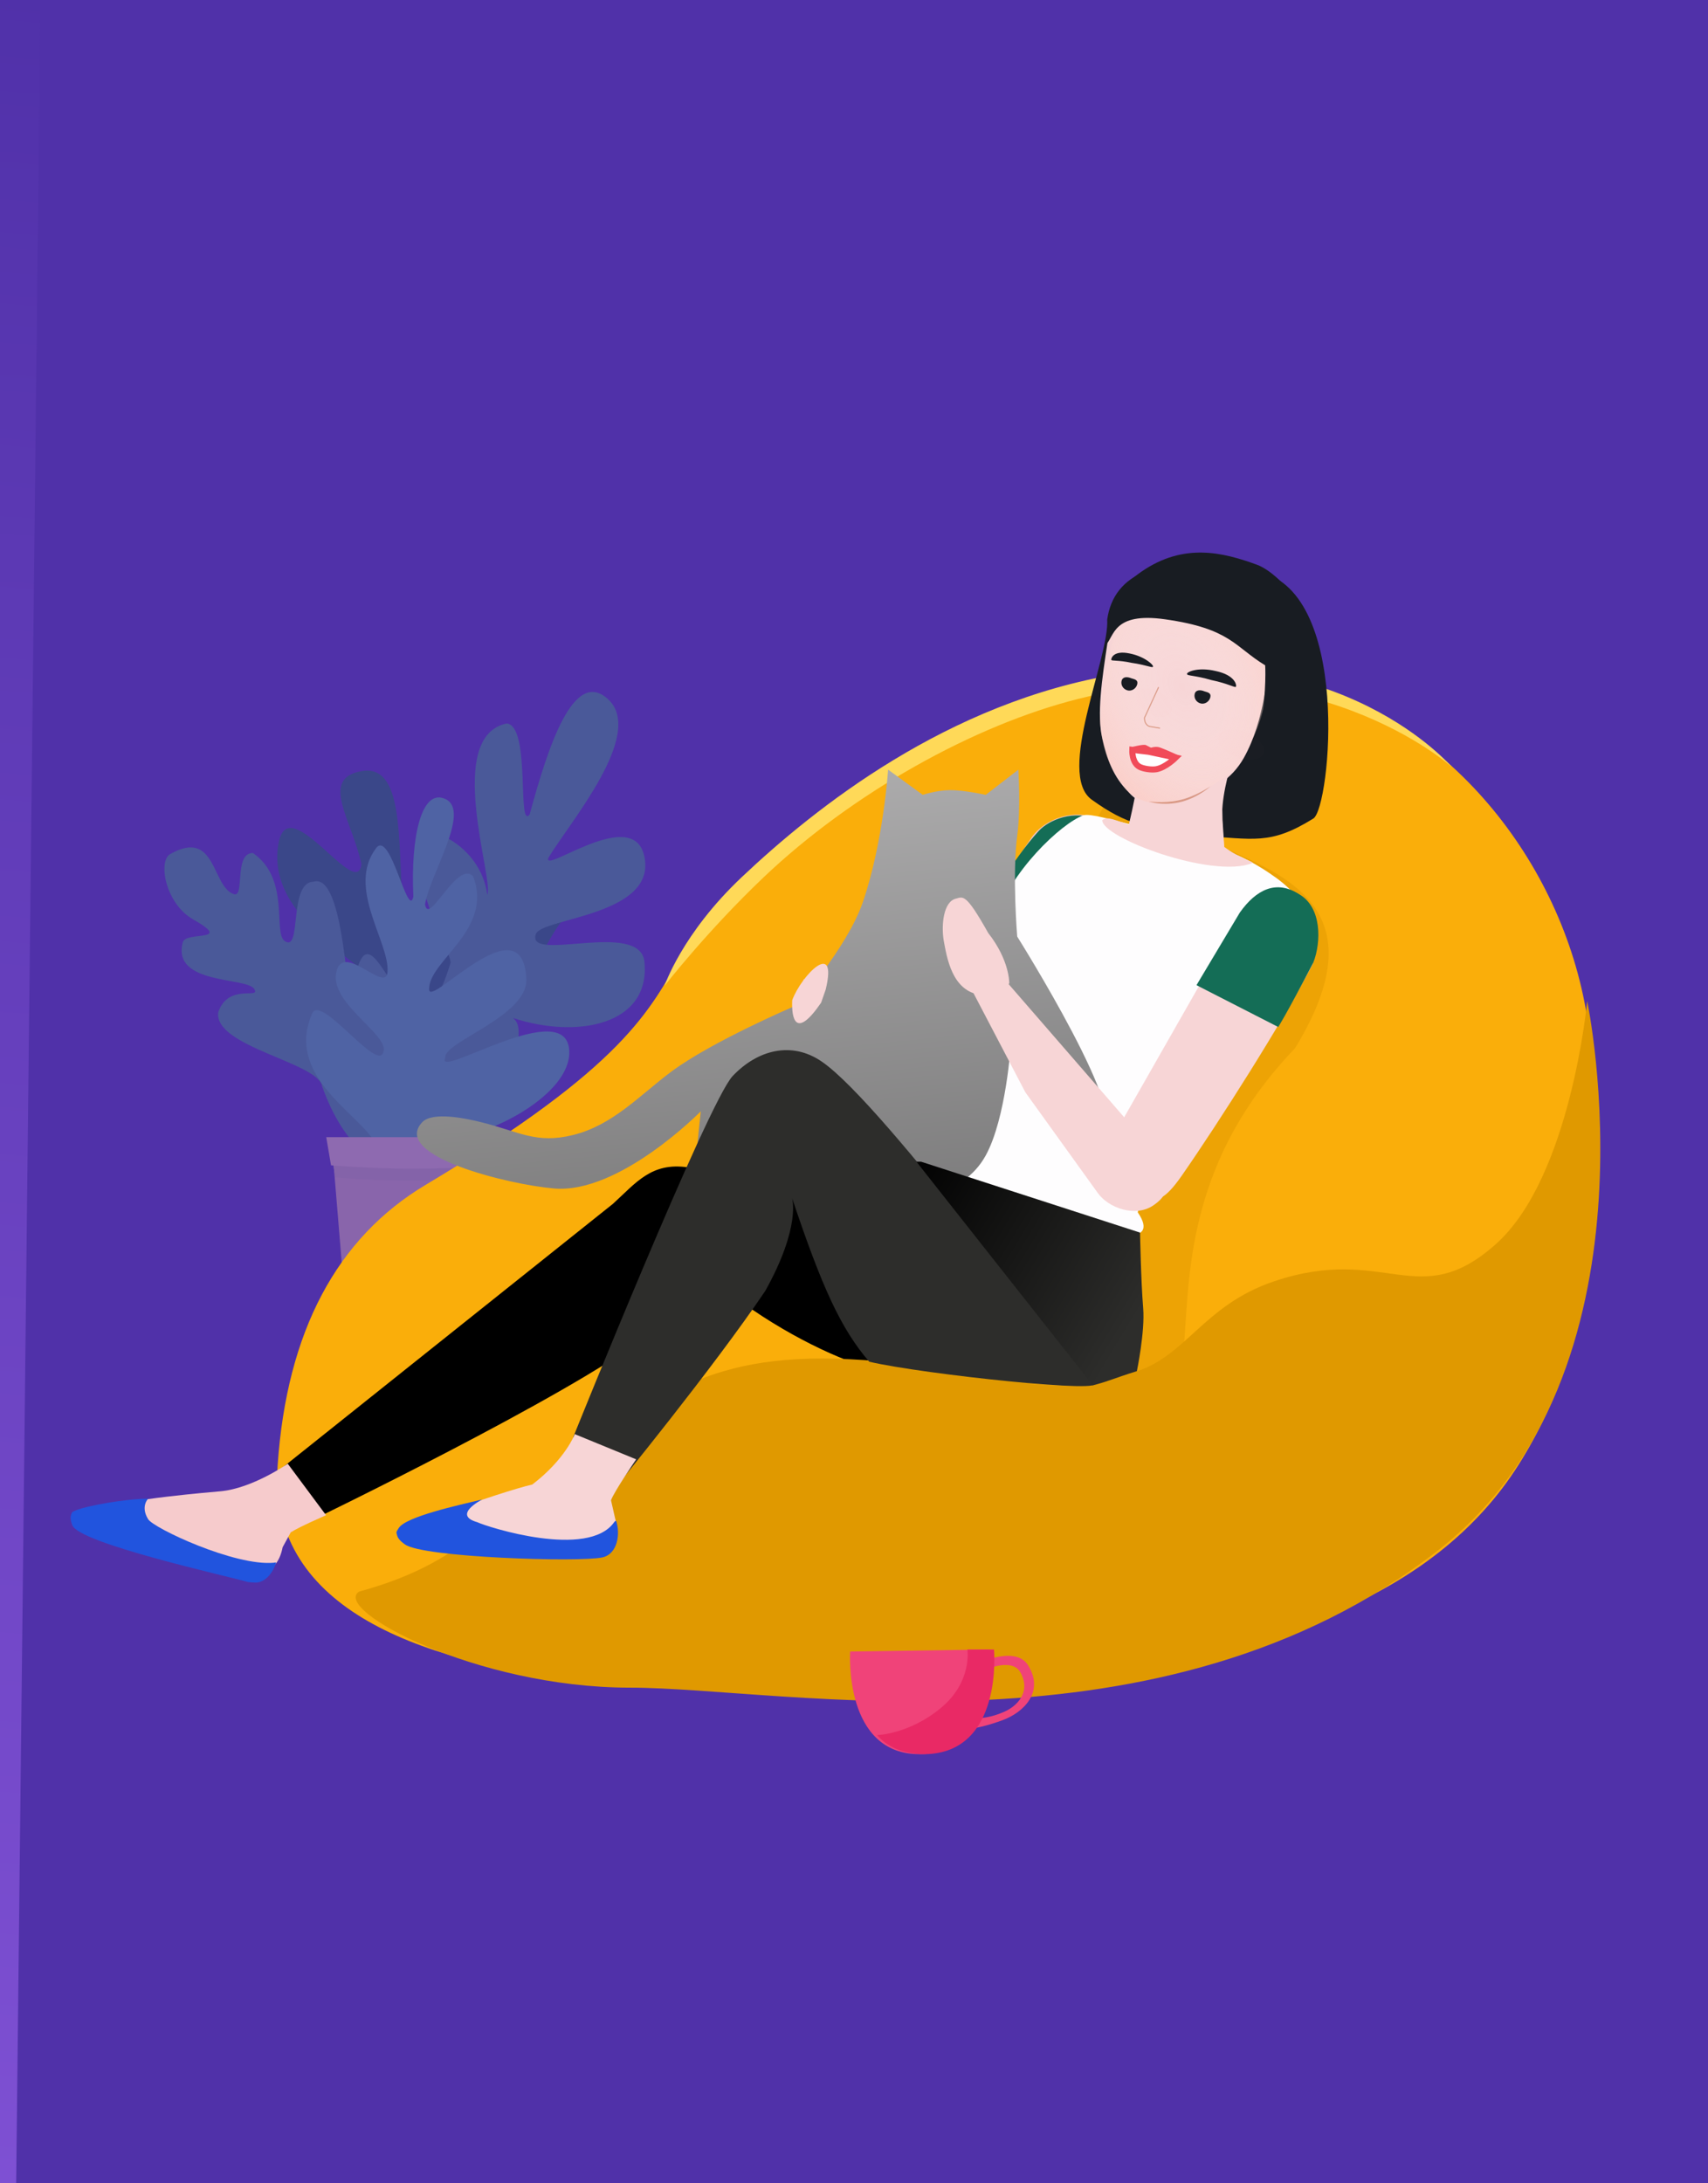 <svg width="845" height="1080" viewBox="0 0 845 1080" fill="none" xmlns="http://www.w3.org/2000/svg">
<rect width="845" height="1080" fill="#5031A9"/>
<g opacity="0.4">
<path d="M178.89 381.454C157.885 385.098 174.229 405.808 178.786 427.459C176.779 446.083 143.259 391.144 137.96 416.358C129.945 454.494 184.132 478.514 187.511 488.103C192.058 501.01 150.247 510.518 159.849 517.564C166.545 522.394 221.647 560.918 229.312 559.391C267.287 540.822 225.269 500.544 224.416 483.699C223.682 469.216 253.915 449.268 234.546 435.497C221.794 426.43 218.577 488.518 199.197 447.579C196.838 415.47 199.894 377.809 178.89 381.454Z" fill="#1A685A"/>
<path d="M277.451 456.212C259.465 480.737 237.695 552.11 200.532 542.54C195.047 541.068 193.589 531.716 191.256 525.999C181.995 500.263 210.48 473.624 226.431 465.44C245.473 455.426 298.152 427.985 277.451 456.212Z" fill="#1A685A"/>
<path d="M318.824 475.834C316.736 454.758 259.909 476.695 265.126 462.043C267.994 453.988 325.879 452.986 318.638 423.083C312.709 398.596 268.283 432.748 271.292 424.375C281.452 407.293 319.479 363.107 300.826 345.898C283.831 330.219 271.22 369.086 262.031 402.943C255.693 410.823 262.736 358.821 250.635 357.907C219.67 364.402 244.509 435.229 241.075 442.648C237.756 416.974 208.687 406.713 210.37 414.906C199.415 431.161 222.173 467.91 222.955 476.142C201.173 548.459 181.984 420.876 173.659 497.5C171.347 487.986 169.2 431.939 155.206 436.163C142.449 436.322 149.569 471.617 140.816 465.505C134.954 461.412 143.709 434.686 125.087 421.956C115.519 422.075 121.303 444.169 115.714 442.325C104.622 438.665 107.106 409.625 84.264 422.464C77.963 426.006 81.948 447.066 95.419 454.729C115.945 466.406 91.916 460.443 90.425 466.133C84.887 487.264 121.828 483.24 125.733 489.186C129.318 494.642 112.945 486.104 107.982 500.748C105.595 517.789 157.494 525.593 159.37 537.372C169.426 565.87 188.615 585.687 214.701 578.197C229.826 573.854 267.319 512.782 253.675 503.543C285.788 514.177 321.901 506.898 318.824 475.834Z" fill="#409682"/>
<path d="M281.637 520.467C281.306 491.404 214.744 534.927 220.311 523.209C219.231 515.465 261.294 502.712 260.402 484.26C258.546 445.82 212.708 498.554 212.311 489.575C211.687 475.452 244.36 460.111 234.041 433.477C226.206 425.247 211.94 458.681 210.269 447.29C213.101 431.805 232.752 401.425 220.588 395.39C208.423 389.355 203.094 414.401 204.505 443.616C201.761 455.121 193.165 410.169 186.082 419.539C171.192 439.241 192.953 466.219 191.706 480.963C190.789 491.805 168.835 464.664 166.241 481.739C164.008 496.436 190.836 511.093 189.849 519.517C188.289 532.829 158.854 491.203 154.437 501.347C141.524 530.998 174.55 549.184 184.538 563.565C195.821 579.81 206.805 592.824 211.597 590.459C228.316 589.95 203.271 588.403 224.327 562.353C242.454 561.801 281.877 541.556 281.637 520.467Z" fill="#4EAF9D"/>
<path d="M245.264 563.047H163.978L170.423 641.119C203.964 641.119 208.706 641.119 239.517 641.119L245.264 563.047Z" fill="#DFB4AE"/>
<path d="M246.291 568.698H163.65L165.896 582.476C193.719 584.68 216.026 584.622 243.851 582.476L246.291 568.698Z" fill="#D2B0AB"/>
<path d="M249.001 562.534H161.393L163.774 576.48C193.269 578.712 216.916 578.653 246.415 576.48L249.001 562.534Z" fill="#EBC1BB"/>
</g>
<path d="M632.767 335.31C577.165 324.954 536.465 334.181 486.114 359.942C258.674 476.305 408.152 468.106 210.588 586.13C166.748 612.319 141.885 658.594 137.37 724.78C128.02 861.873 417.079 839.554 550.202 824.483C632.767 815.136 710.667 788.655 751.172 724.78C791.677 660.906 799.472 575.221 783.887 495.77C768.88 419.266 709.411 349.584 632.767 335.31Z" fill="#FAAE0A"/>
<path d="M640.662 518.589C535.965 627.668 641.571 738.522 514.835 677.941C477.386 663.677 473.569 582.429 506.309 496.468C539.05 410.507 553.67 359.041 591.119 373.305C526.962 435.242 712.005 401.775 640.662 518.589Z" fill="#E09900" fill-opacity="0.5"/>
<path d="M533.629 345.692C648.912 316.871 718.238 379.415 718.238 379.415C718.238 379.415 663.712 315.313 553.102 333.456C468.711 347.299 403.343 399.557 366.935 433.941C337.335 461.895 328.767 487.688 328.767 487.688C328.767 487.688 349.799 460.588 377.84 433.941C421.461 392.49 481.749 358.662 533.629 345.692Z" fill="#FFD958"/>
<path d="M397.583 484.375L460.574 521.176C466.912 527.993 471.112 530.747 466 541.703C461.464 551.618 450.975 555.285 445.479 552.31L408.354 533.133L397.582 506.153L397.583 484.375Z" fill="#F4C5C6"/>
<path d="M352.32 632.768C352.32 632.768 347.46 639.353 319.418 661.163C281.89 690.352 153.987 752.187 153.987 752.187C153.987 752.187 146.494 748.816 142.74 746.163C138.986 743.511 132.646 731.66 132.646 731.66L303.201 595.556C314.58 585.234 322.216 574.787 340.346 577.486C377.733 582.943 424.557 595.562 434.801 597.85C447.054 600.564 432.273 662.219 441.711 669.732C468.57 690.942 404.322 676.742 352.32 632.768Z" fill="black"/>
<path d="M161.327 749.581L142.354 724.08C142.354 724.08 124.95 736.293 109.063 737.725C103.985 738.209 63.936 741.398 46.021 746.851C35.744 748.392 43.683 755.419 43.683 755.419L123.21 777.643C123.21 777.643 136.654 781.808 139.828 765.397L143.844 758.035C148.133 755.257 161.327 749.581 161.327 749.581Z" fill="#F6CBCC"/>
<path d="M73.282 751.524C69.397 745.247 73.282 741.398 73.282 741.398C62.377 741.398 42.885 744.873 37.546 747.159C35.5 748.045 35.664 747.84 35.115 749.582C34.485 751.426 35.762 754.454 35.762 754.454C38.836 763.436 112.22 779.563 122.748 782.64C125.459 782.875 126.701 782.937 127.253 782.875C134.132 781.813 136.588 773.042 136.588 773.042C136.588 773.042 136.096 772.818 135.564 773.065C116.124 774.893 75.833 755.9 73.282 751.524Z" fill="#2154DE"/>
<path d="M540.152 395.622C558.007 408.387 566.308 409.203 594.253 413.539C620.031 414.842 628.185 418.361 649.766 404.906C658.179 399.661 669.213 289.96 620.799 282.389C572.788 272.503 550.944 284.127 547.775 306.425C548.92 325.471 522.297 382.856 540.152 395.622Z" fill="#181C22"/>
<path d="M573.413 439.495C586.043 442.879 601.262 435.506 605.664 419.444C605.664 419.444 604.991 412.491 604.712 406.372C603.288 385.641 618.004 354.05 618.004 354.05L575.531 343.511C575.531 343.511 565.143 374.785 560.957 396.668C559.973 401.813 558.037 409.762 558.037 409.762C553.153 425.49 560.782 436.11 573.413 439.495Z" fill="#F7D5D6"/>
<path d="M547.991 317.38C545.115 336.196 542.587 353.462 545.348 365.261C547.789 375.734 550.734 384.218 558.32 391.835C566.096 400.77 578.069 400.253 588.964 395.489C599.866 390.594 609.177 385.832 615.31 375.011C625.909 356.313 627.361 330.005 627.361 330.005C627.361 330.005 637.908 286.355 595.304 280.601C552.192 274.558 547.991 317.38 547.991 317.38Z" fill="#F7D5D6"/>
<path d="M551.358 313.64C547.022 332.16 543.034 349.147 544.611 361.117C545.986 371.739 549.242 380.594 555.814 388.787C562.33 398.291 575.085 399.067 585.735 395.169C596.403 391.142 609.344 383.727 613.482 377.083C631.037 348.894 625.482 332.219 625.482 332.219C625.482 332.219 638.67 289.755 599.049 280.692C558.949 271.298 551.358 313.64 551.358 313.64Z" fill="url(#paint0_radial)"/>
<path opacity="0.5" d="M573.104 340.116L566.586 354.288C566.42 354.529 566.049 355.271 566.254 355.697C566.255 357.552 567.573 359.461 569.427 359.459L573.693 360.198" stroke="#BC5F36" stroke-width="0.521" stroke-miterlimit="10" stroke-linecap="round" stroke-linejoin="round"/>
<path d="M591.071 343.201C590.516 345.241 591.797 347.41 593.967 347.983C596.008 348.538 598.195 347.127 598.75 345.087C599.304 343.046 598.005 342.565 595.835 341.992C593.961 341.196 591.626 341.16 591.071 343.201Z" fill="#181C22"/>
<path d="M554.906 336.737C554.351 338.777 555.632 340.946 557.802 341.519C559.843 342.074 562.03 340.663 562.585 338.623C563.139 336.582 561.84 336.102 559.67 335.528C557.666 334.714 555.461 334.697 554.906 336.737Z" fill="#181C22"/>
<path d="M587.284 333.523C586.616 332.634 592.325 329.737 601.543 331.974C611.058 333.988 611.933 339.013 611.433 339.736C610.951 340.33 607.556 338.126 599.321 336.426C591.309 334.095 587.433 334.339 587.284 333.523Z" fill="#181C22"/>
<path d="M570.312 329.921C571.313 329.401 566.544 324.75 558.81 323.254C550.835 321.591 549.725 325.671 549.763 326.339C549.782 327.136 552.934 326.392 559.87 327.908C566.621 328.867 569.849 330.385 570.312 329.921Z" fill="#181C22"/>
<path d="M582.733 395.996C590.762 394.488 598.824 389.012 598.824 389.012C598.824 389.012 592.116 395.21 582.716 397.053C574.409 398.654 568.353 396.483 568.353 396.483C568.353 396.483 575.502 397.485 582.733 395.996Z" fill="#BC5F36" fill-opacity="0.5"/>
<path d="M483.574 487.7C475.972 475.751 480.281 459.561 492.908 451.659C505.658 443.805 521.813 447.116 529.368 459.187C536.97 471.136 532.661 487.326 520.033 495.227C507.284 503.082 490.884 499.676 483.574 487.7Z" fill="#1598AF"/>
<path d="M558.78 530.225C542.967 529.296 531.114 515.98 531.994 500.289C532.95 484.768 546.436 472.84 562.08 473.843C577.893 474.771 589.747 488.087 588.866 503.778C588.032 519.347 574.424 531.228 558.78 530.225Z" fill="#005A43"/>
<path d="M563.704 379.3C559.844 377.178 560.173 370.931 560.173 370.931C560.173 370.931 567.311 371.821 568.246 371.894L581.656 374.771C581.656 374.771 576.835 379.593 572.187 380.506C569.759 380.983 565.588 380.336 563.704 379.3Z" fill="white" stroke="#F14B59" stroke-width="3"/>
<path d="M572.958 369.542C574.258 369.726 578.926 371.838 584.105 374.148C584.619 374.459 581.682 374.59 581.758 375.388L568.599 372.135L559.903 370.7C559.372 370.505 558.695 369.777 558.765 369.76C561.188 369.318 565.162 368.184 566.806 368.542C567.97 369.184 569.477 369.88 569.477 369.88C569.477 369.88 571.043 369.269 572.958 369.542Z" fill="#F14B59"/>
<path d="M641.986 298.671C639.405 292.609 629.495 282.195 621.945 279.4C605.137 273.253 585.779 268.355 564.859 282.691C547.724 294.433 548.639 306.874 546.885 319.213C551.399 315.134 550.222 302.64 576.443 306.367C608.844 310.971 610.712 319.891 625.921 329.134C625.921 329.134 626.7 340.259 623.85 360.31C620.124 386.531 643.71 399.307 643.71 399.307C651.495 343.596 654.562 327.609 641.986 298.671Z" fill="#181C22"/>
<path d="M510.444 414.178C492.883 439.153 466.761 489.709 448.55 515.275C446.489 518.174 454.857 519.576 461.087 532.189C469.225 541.364 459.696 565.17 469.609 544.684L545.17 432.426C552.588 422.364 560.022 408.475 543.173 405.212C531.769 399.805 516.993 404.905 510.444 414.178Z" fill="#F4C5C6"/>
<path d="M513.909 411.049C500.244 426.005 488.834 447.707 488.834 447.707L515.186 463.774L548.183 424.339C554.015 418.356 559.396 409.754 542.966 405.467C531.455 400.376 519.011 405.499 513.909 411.049Z" fill="#146D56"/>
<g opacity="0.1">
<path opacity="0.1" d="M611.732 374.5C605.603 372.116 601.73 367.53 603.04 364.121C604.351 360.712 610.284 359.941 616.413 362.325C622.543 364.709 626.416 369.295 625.106 372.704C623.795 376.113 617.862 376.884 611.732 374.5Z" fill="#F14B59"/>
</g>
<g opacity="0.1">
<path opacity="0.1" d="M573.3 342.227C568.629 339.71 563.833 340.085 562.417 343.034C561.124 346.031 563.801 350.433 568.35 352.902C573.02 355.419 577.816 355.045 579.232 352.096C580.601 349.268 577.971 344.744 573.3 342.227Z" fill="#F14B59"/>
</g>
<path d="M588.553 418.991C588.553 418.991 569.315 410.318 557.01 407.234C551.591 405.977 539.094 402.227 535.979 403.339C525.071 407.234 499.068 431.691 492.356 455.528C484.845 482.15 473.986 513.515 468.973 532.245C462.885 555.199 469.447 531.022 455.537 574.148C453.641 579.039 586.699 634.854 562.902 599.749L572.391 548.439C556.776 632.955 583.756 575.348 620.333 522.729C634.869 488.143 667.619 458.644 629.451 432.939C629.451 432.939 620.883 426.707 611.536 422.813C604.458 418.943 588.553 418.991 588.553 418.991Z" fill="#FEFDFE"/>
<path d="M605.615 418.905C605.614 417.051 605.08 410.353 604.817 405.68C604.707 389.847 603.455 407.076 603.455 407.076L560.859 399.433L558.568 408.013C548.874 404.577 547.662 404.118 545.324 405.68C544.89 414.273 599.502 434.891 619.566 426.98C620.734 426.219 613.872 425.15 605.615 418.905Z" fill="#F7D5D6"/>
<path d="M649.309 477.143C634.752 505.252 603.017 555.227 584.572 581.708C567.757 605.847 567.92 584.392 559.402 580.245C551.316 573.172 547.519 570.996 550.857 562.024L612.894 453.178C618.688 441.501 630.991 435.162 642.54 442.734C653.763 449.336 653.291 466.874 649.309 477.143Z" fill="#F7D5D6"/>
<path d="M649.779 476.087C635.535 503.443 632.373 508.047 632.373 508.047L591.94 487.355L613.402 451.399C621.437 440.155 631.327 434.957 642.832 442.432C654.006 448.957 653.658 466.084 649.779 476.087Z" fill="#146D56"/>
<path d="M740.062 615.434C777.106 582.387 785.232 495.248 785.232 495.248C785.232 495.248 824.177 679.307 711.232 767.099C574.332 873.511 387.97 834.866 311.634 834.866C235.298 834.866 163.946 796.075 177.655 787.351C235.452 771.533 243.086 745.838 292.939 712.573C342.791 679.307 371.014 662.676 468.2 677.52C518.052 685.135 520.797 689.826 560.115 679.078C586.598 671.839 594.731 645.897 630.22 633.9C685.523 615.205 701.599 649.748 740.062 615.434Z" fill="#E09900"/>
<path d="M503.809 380.744L487.674 393.207C487.674 393.207 476.813 390.784 469.757 390.87C463.305 390.949 456.513 393.207 456.513 393.207L439.376 380.744C439.376 380.744 437.038 416.575 426.913 446.175C418.993 469.33 393.419 497.585 393.419 497.585C393.419 497.585 351.955 515.252 331.886 530.301C316.304 541.985 303.144 556.599 283.588 561.458C265.285 566.007 257.104 559.901 238.413 555.227C231.018 553.378 213.99 549.633 208.811 555.227C193.45 571.816 251.713 586.073 274.244 587.942C306.567 590.624 346.682 549.774 346.682 549.774L341.233 603.521L384.852 580.153C384.852 580.153 464.885 613.066 487.674 571.585C497.792 553.167 500.135 516.28 500.135 516.28C500.135 516.28 515.341 561.547 543.755 559.122C562.447 557.526 503.253 463.312 503.253 463.312C503.253 463.312 500.707 432.761 503.253 413.46C505.048 399.852 503.809 380.744 503.809 380.744Z" fill="url(#paint1_linear)"/>
<path d="M391.841 592.612C391.841 592.612 396.426 606.637 378.619 638.574C352.914 676.742 303.821 736.716 303.821 736.716C303.821 736.716 294.164 731.094 291.976 727.052C289.787 723.009 283.568 711.011 283.568 711.011C283.568 711.011 350.273 545.169 362.489 532.282C374.705 519.396 391.66 514.813 406.713 525.271C437.804 546.739 532.466 677.158 540.634 683.752C552.322 689.984 456.5 679.855 430.022 673.626C416 657.268 406.713 637.012 391.841 592.612Z" fill="#2D2D2B"/>
<path d="M314.738 721.923L284.367 709.457C284.367 709.457 279.693 721.923 263.333 734.383C256.322 735.941 236.851 742.172 218.156 749.182C208.703 753.497 220.492 759.309 220.492 759.309L292.154 765.54C292.154 765.54 306.186 769.485 304.712 752.835L302.28 742.172C303.941 737.647 314.738 721.923 314.738 721.923Z" fill="#F7D5D6"/>
<path d="M236.073 752.996C223.487 749.412 238.565 741.781 238.565 741.781C226.778 744.591 200.828 750.25 197.272 755.904C195.916 758.08 195.937 757.779 196.549 759.789C197.151 761.95 200.321 763.987 200.321 763.987C209.048 770.499 286.47 772.912 297.979 770.444C305.591 768.812 306.991 758.712 304.814 752.305C304.814 752.305 304.204 752.414 303.863 752.996C290.994 771.319 241.318 755.48 236.073 752.996Z" fill="#2154DE"/>
<path d="M565.566 647.142C564.444 633.584 564.009 609.753 564.009 609.753L455.736 574.7H453.399L540.64 685.31C540.64 685.31 544.835 684.323 550.767 682.194C556.698 680.065 562.451 678.299 562.451 678.299C562.451 678.299 566.52 658.662 565.566 647.142Z" fill="url(#paint2_linear)"/>
<path d="M492.629 479.492L572.139 571.111C576.915 583.159 580.74 589.37 570.726 596.2C561.77 602.455 548.267 597.549 543.027 590.054L507.281 540.353L479.264 486.811L492.629 479.492Z" fill="#F7D5D6"/>
<path d="M485.466 492.173C494.299 493.117 495.727 492.44 499.302 486.364C499.302 486.364 499.615 475.19 488.904 461.545C477.722 441.587 476.511 443.65 472.853 444.567C466.739 446.101 465.609 457.567 466.889 465.324C468.385 473.114 470.774 490.603 485.466 492.173Z" fill="#F7D5D6"/>
<path d="M408.501 489.51L406.234 496.019C393.75 514.206 391.514 504.214 391.927 494.802C396.527 482.306 414.577 464.25 408.501 489.51Z" fill="#F7D5D6"/>
<path d="M508.689 823.928C504.978 817.487 495.576 818.726 489.638 820.708C489.638 817.983 489.638 816.001 489.638 816.001L420.608 816.992C420.608 816.992 417.145 868.273 455.494 867.777C467.618 867.777 475.288 862.079 480.483 855.143C484.195 854.647 490.133 853.161 496.071 850.931C506.215 847.215 516.854 837.058 508.689 823.928ZM495.823 847.215C491.122 849.197 486.669 849.94 483.947 849.94C488.153 841.517 489.39 832.104 489.885 825.167C493.596 823.681 501.761 821.947 504.73 827.149C510.421 837.058 502.998 844.49 495.823 847.215Z" fill="#F04379"/>
<path d="M478.602 816.001H491.761C491.761 816.001 496.478 867.285 457.498 867.781C446.573 867.781 438.876 864.064 433.911 858.366C433.911 858.366 450.049 857.871 465.691 844.74C481.084 831.857 478.602 816.001 478.602 816.001Z" fill="#E92965"/>
<path d="M0 0H20L8 1080H0V0Z" fill="url(#paint3_linear)"/>
<defs>
<radialGradient id="paint0_radial" cx="0" cy="0" r="1" gradientUnits="userSpaceOnUse" gradientTransform="translate(584.946 339.716) rotate(64.425) scale(157.675 108.332)">
<stop stop-color="white" stop-opacity="0"/>
<stop offset="1" stop-color="#FD8E73"/>
</radialGradient>
<linearGradient id="paint1_linear" x1="57.528" y1="37.001" x2="173.852" y2="1202.62" gradientUnits="userSpaceOnUse">
<stop stop-color="#FEFDFE"/>
<stop offset="1"/>
</linearGradient>
<linearGradient id="paint2_linear" x1="445.61" y1="575.479" x2="564.788" y2="647.142" gradientUnits="userSpaceOnUse">
<stop/>
<stop offset="1" stop-color="#2D2D2B"/>
</linearGradient>
<linearGradient id="paint3_linear" x1="97" y1="-1.53799e-07" x2="10" y2="1080" gradientUnits="userSpaceOnUse">
<stop stop-color="#5031A9"/>
<stop offset="1" stop-color="#7E50D3"/>
</linearGradient>
</defs>
</svg>
